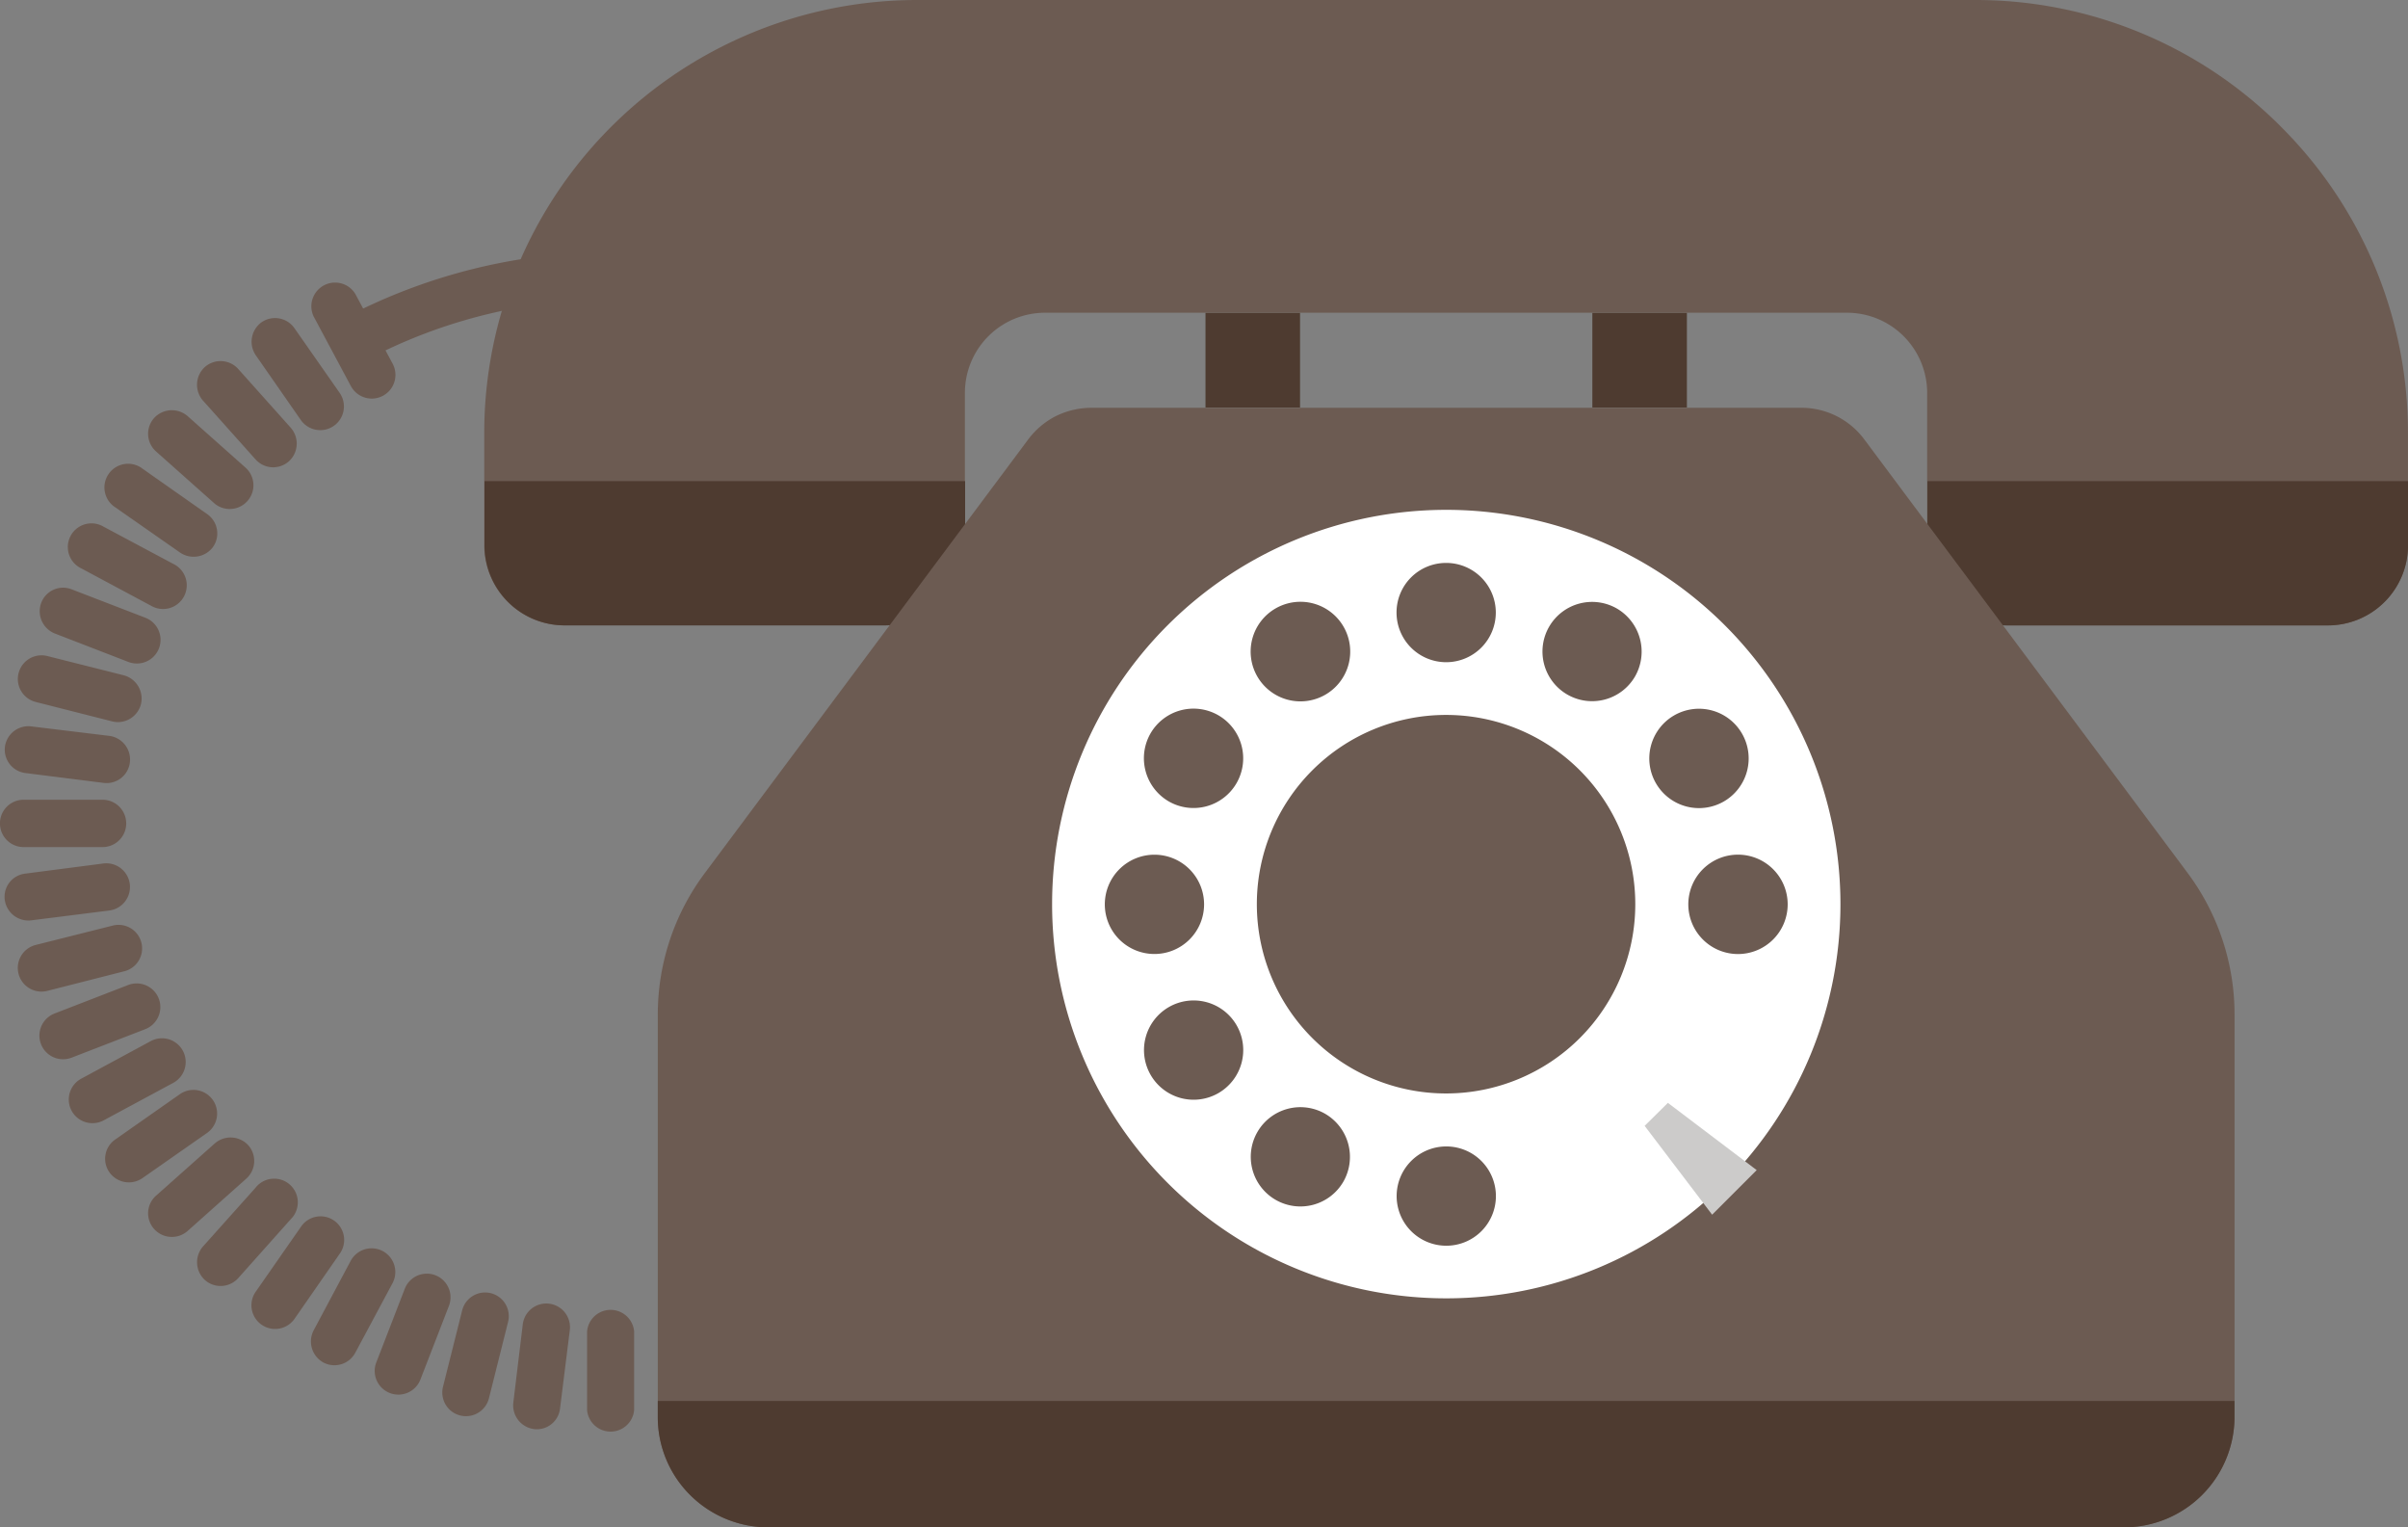 <svg xmlns="http://www.w3.org/2000/svg" xmlns:xlink="http://www.w3.org/1999/xlink" width="46.093" height="29.229" viewBox="0 0 46.093 29.229">
  <rect x="0" y="0" width="46.093" height="29.229" fill="#808080" stroke="none"/>
  <defs>
    <clipPath id="clip-path">
      <rect id="長方形_63" data-name="長方形 63" width="46.093" height="29.229" fill="none"/>
    </clipPath>
  </defs>
  <g id="グループ_165" data-name="グループ 165" clip-path="url(#clip-path)">
    <path id="パス_605" data-name="パス 605" d="M9.186,18.9a.452.452,0,0,0-.9,0v1.511a.452.452,0,0,0,.9,0Z" transform="translate(2.952 6.577)" fill="#6c5b52"/>
    <path id="パス_606" data-name="パス 606" d="M7.244,20.291a.458.458,0,0,0,.395.5.447.447,0,0,0,.5-.393l.187-1.5a.453.453,0,1,0-.9-.113Z" transform="translate(2.581 6.558)" fill="#6c5b52"/>
    <path id="パス_607" data-name="パス 607" d="M6.255,20.038a.453.453,0,0,0,.879.222L7.5,18.8a.453.453,0,0,0-.878-.224Z" transform="translate(2.225 6.5)" fill="#6c5b52"/>
    <path id="パス_608" data-name="パス 608" d="M5.318,19.667a.453.453,0,1,0,.845.327l.545-1.408a.453.453,0,0,0-.845-.328Z" transform="translate(1.885 6.406)" fill="#6c5b52"/>
    <path id="パス_609" data-name="パス 609" d="M4.438,19.184a.46.46,0,0,0,.19.613.453.453,0,0,0,.61-.19l.711-1.328a.453.453,0,1,0-.8-.429Z" transform="translate(1.564 6.279)" fill="#6c5b52"/>
    <path id="パス_610" data-name="パス 610" d="M3.63,18.6a.453.453,0,0,0,.742.52l.861-1.24a.452.452,0,1,0-.741-.517Z" transform="translate(1.265 6.12)" fill="#6c5b52"/>
    <path id="パス_611" data-name="パス 611" d="M2.894,17.922a.46.46,0,0,0,.038.642.453.453,0,0,0,.638-.038L4.574,17.4a.453.453,0,1,0-.676-.6Z" transform="translate(0.991 5.933)" fill="#6c5b52"/>
    <path id="パス_612" data-name="パス 612" d="M2.241,17.163a.45.45,0,0,0-.035.638.456.456,0,0,0,.639.038l1.127-1.005A.454.454,0,0,0,4.01,16.2a.46.46,0,0,0-.642-.039Z" transform="translate(0.745 5.72)" fill="#6c5b52"/>
    <path id="パス_613" data-name="パス 613" d="M1.677,16.325a.449.449,0,0,0-.111.629.457.457,0,0,0,.631.111L3.434,16.2a.453.453,0,1,0-.52-.742Z" transform="translate(0.529 5.482)" fill="#6c5b52"/>
    <path id="パス_614" data-name="パス 614" d="M1.211,15.418a.452.452,0,1,0,.425.8L2.969,15.5a.453.453,0,1,0-.429-.8Z" transform="translate(0.346 5.224)" fill="#6c5b52"/>
    <path id="パス_615" data-name="パス 615" d="M.846,14.45a.453.453,0,1,0,.327.845l1.409-.545a.453.453,0,1,0-.328-.845Z" transform="translate(0.198 4.946)" fill="#6c5b52"/>
    <path id="パス_616" data-name="パス 616" d="M.593,13.432a.453.453,0,0,0,.222.879l1.465-.373a.451.451,0,1,0-.222-.874Z" transform="translate(0.09 4.652)" fill="#6c5b52"/>
    <path id="パス_617" data-name="パス 617" d="M.46,12.375a.446.446,0,0,0-.392.5h0a.457.457,0,0,0,.5.395l1.5-.189a.453.453,0,0,0-.113-.9Z" transform="translate(0.023 4.344)" fill="#6c5b52"/>
    <path id="パス_618" data-name="パス 618" d="M.452,11.283a.453.453,0,0,0,0,.906H1.963a.453.453,0,0,0,0-.906Z" transform="translate(0 4.022)" fill="#6c5b52"/>
    <path id="パス_619" data-name="パス 619" d="M.571,10.249a.453.453,0,0,0-.5.393h0a.451.451,0,0,0,.392.5l1.5.189a.449.449,0,0,0,.5-.391.456.456,0,0,0-.392-.509Z" transform="translate(0.023 3.652)" fill="#6c5b52"/>
    <path id="パス_620" data-name="パス 620" d="M.816,9.259a.453.453,0,0,0-.222.879l1.465.372a.455.455,0,0,0,.548-.327.46.46,0,0,0-.326-.555Z" transform="translate(0.09 3.296)" fill="#6c5b52"/>
    <path id="パス_621" data-name="パス 621" d="M1.172,8.322a.447.447,0,0,0-.582.259h0a.459.459,0,0,0,.259.586l1.407.544a.453.453,0,1,0,.33-.844Z" transform="translate(0.199 2.956)" fill="#6c5b52"/>
    <path id="パス_622" data-name="パス 622" d="M1.636,7.444a.453.453,0,1,0-.423.8l1.328.711a.454.454,0,1,0,.427-.8Z" transform="translate(0.346 2.635)" fill="#6c5b52"/>
    <path id="パス_623" data-name="パス 623" d="M2.2,6.634a.453.453,0,1,0-.518.742l1.236.863a.461.461,0,0,0,.633-.111A.451.451,0,0,0,3.433,7.5Z" transform="translate(0.529 2.336)" fill="#6c5b52"/>
    <path id="パス_624" data-name="パス 624" d="M2.846,5.9a.461.461,0,0,0-.642.038.453.453,0,0,0,.038.639L3.369,7.579a.454.454,0,0,0,.6-.68Z" transform="translate(0.745 2.063)" fill="#6c5b52"/>
    <path id="パス_625" data-name="パス 625" d="M3.569,5.245a.455.455,0,0,0-.638-.038.46.46,0,0,0-.038.642L3.9,6.975a.452.452,0,0,0,.639.037.458.458,0,0,0,.037-.64Z" transform="translate(0.991 1.816)" fill="#6c5b52"/>
    <path id="パス_626" data-name="パス 626" d="M4.372,4.682a.453.453,0,0,0-.631-.114h0a.459.459,0,0,0-.11.631l.863,1.24a.453.453,0,0,0,.742-.521Z" transform="translate(1.265 1.6)" fill="#6c5b52"/>
    <path id="パス_627" data-name="パス 627" d="M5.239,4.211a.454.454,0,0,0-.8.427l.713,1.333a.452.452,0,1,0,.8-.427Z" transform="translate(1.564 1.417)" fill="#6c5b52"/>
    <path id="パス_628" data-name="パス 628" d="M5.234,5.654l-.427-.8a10.962,10.962,0,0,1,5.165-1.3v.906A10.042,10.042,0,0,0,5.234,5.654" transform="translate(1.714 1.27)" fill="#6c5b52"/>
    <rect id="長方形_61" data-name="長方形 61" width="1.81" height="1.814" transform="translate(23.075 5.985)" fill="#4e3b30"/>
    <rect id="長方形_62" data-name="長方形 62" width="1.81" height="1.814" transform="translate(30.48 5.985)" fill="#4e3b30"/>
    <path id="パス_629" data-name="パス 629" d="M41.229,2.428A8.252,8.252,0,0,0,35.372,0H15.118A8.29,8.29,0,0,0,6.833,8.285v2.15a1.535,1.535,0,0,0,1.533,1.533H14.5a1.533,1.533,0,0,0,1.534-1.533V7.519a1.533,1.533,0,0,1,1.536-1.534H32.915a1.535,1.535,0,0,1,1.538,1.534v2.916a1.528,1.528,0,0,0,1.534,1.533h6.135a1.533,1.533,0,0,0,1.534-1.533V8.285a8.257,8.257,0,0,0-2.428-5.857" transform="translate(2.436 0)" fill="#6c5b52"/>
    <path id="パス_630" data-name="パス 630" d="M16.038,8.016V6.788h-9.2V8.016A1.535,1.535,0,0,0,8.367,9.548H14.5a1.533,1.533,0,0,0,1.534-1.533" transform="translate(2.436 2.42)" fill="#4e3b30"/>
    <path id="パス_631" data-name="パス 631" d="M36.4,8.016V6.788h-9.2V8.016a1.528,1.528,0,0,0,1.534,1.533h6.135A1.533,1.533,0,0,0,36.4,8.016" transform="translate(9.694 2.42)" fill="#4e3b30"/>
    <path id="パス_632" data-name="パス 632" d="M32.373,6.354a1.5,1.5,0,0,0-1.21-.6H17.583a1.554,1.554,0,0,0-.677.157,1.524,1.524,0,0,0-.533.448l-6.191,8.3a4.52,4.52,0,0,0-.9,2.712v7.7A2.112,2.112,0,0,0,11.4,27.178H37.351a2.119,2.119,0,0,0,2.113-2.112v-7.7a4.533,4.533,0,0,0-.9-2.712Z" transform="translate(3.309 2.05)" fill="#6c5b52"/>
    <path id="パス_633" data-name="パス 633" d="M39.463,20.07v-.305H9.282v.305A2.1,2.1,0,0,0,9.9,21.564a2.122,2.122,0,0,0,1.5.62H37.35a2.116,2.116,0,0,0,2.113-2.113" transform="translate(3.309 7.046)" fill="#4e3b30"/>
    <path id="パス_634" data-name="パス 634" d="M22.392,7.193a7.545,7.545,0,1,0,7.546,7.549,7.549,7.549,0,0,0-7.546-7.549m-5.661,4.28a.951.951,0,1,1,.35,1.3.955.955,0,0,1-.35-1.3m-.874,3.269a.95.95,0,1,1,.951.951.949.949,0,0,1-.951-.951m2.173,3.614a.95.95,0,1,1,.349-1.3.951.951,0,0,1-.349,1.3m1.092-9.274a.953.953,0,1,1-.346,1.3.953.953,0,0,1,.346-1.3m1.3,10.97a.95.95,0,1,1-.346-1.3.954.954,0,0,1,.346,1.3m1.97-11.843a.95.95,0,1,1-.951.951.948.948,0,0,1,.951-.951m0,13.067a.95.95,0,1,1,.951-.951.949.949,0,0,1-.951.951m3.614-10.894a.95.95,0,1,1-.347-1.3.955.955,0,0,1,.347,1.3m.4,2.043a.951.951,0,1,1,1.3.349.952.952,0,0,1-1.3-.349m1.572,3.269a.951.951,0,1,1,.95-.951.951.951,0,0,1-.95.951" transform="translate(5.291 2.564)" fill="#fff"/>
    <path id="パス_635" data-name="パス 635" d="M24.98,13.71a3.622,3.622,0,1,1-3.62-3.624,3.621,3.621,0,0,1,3.62,3.624" transform="translate(6.322 3.596)" fill="#6c5b52"/>
    <path id="パス_636" data-name="パス 636" d="M24.5,17.7l.853-.853-1.7-1.287L23.208,16Z" transform="translate(8.273 5.546)" fill="#cccbca"/>
  </g>
</svg>
